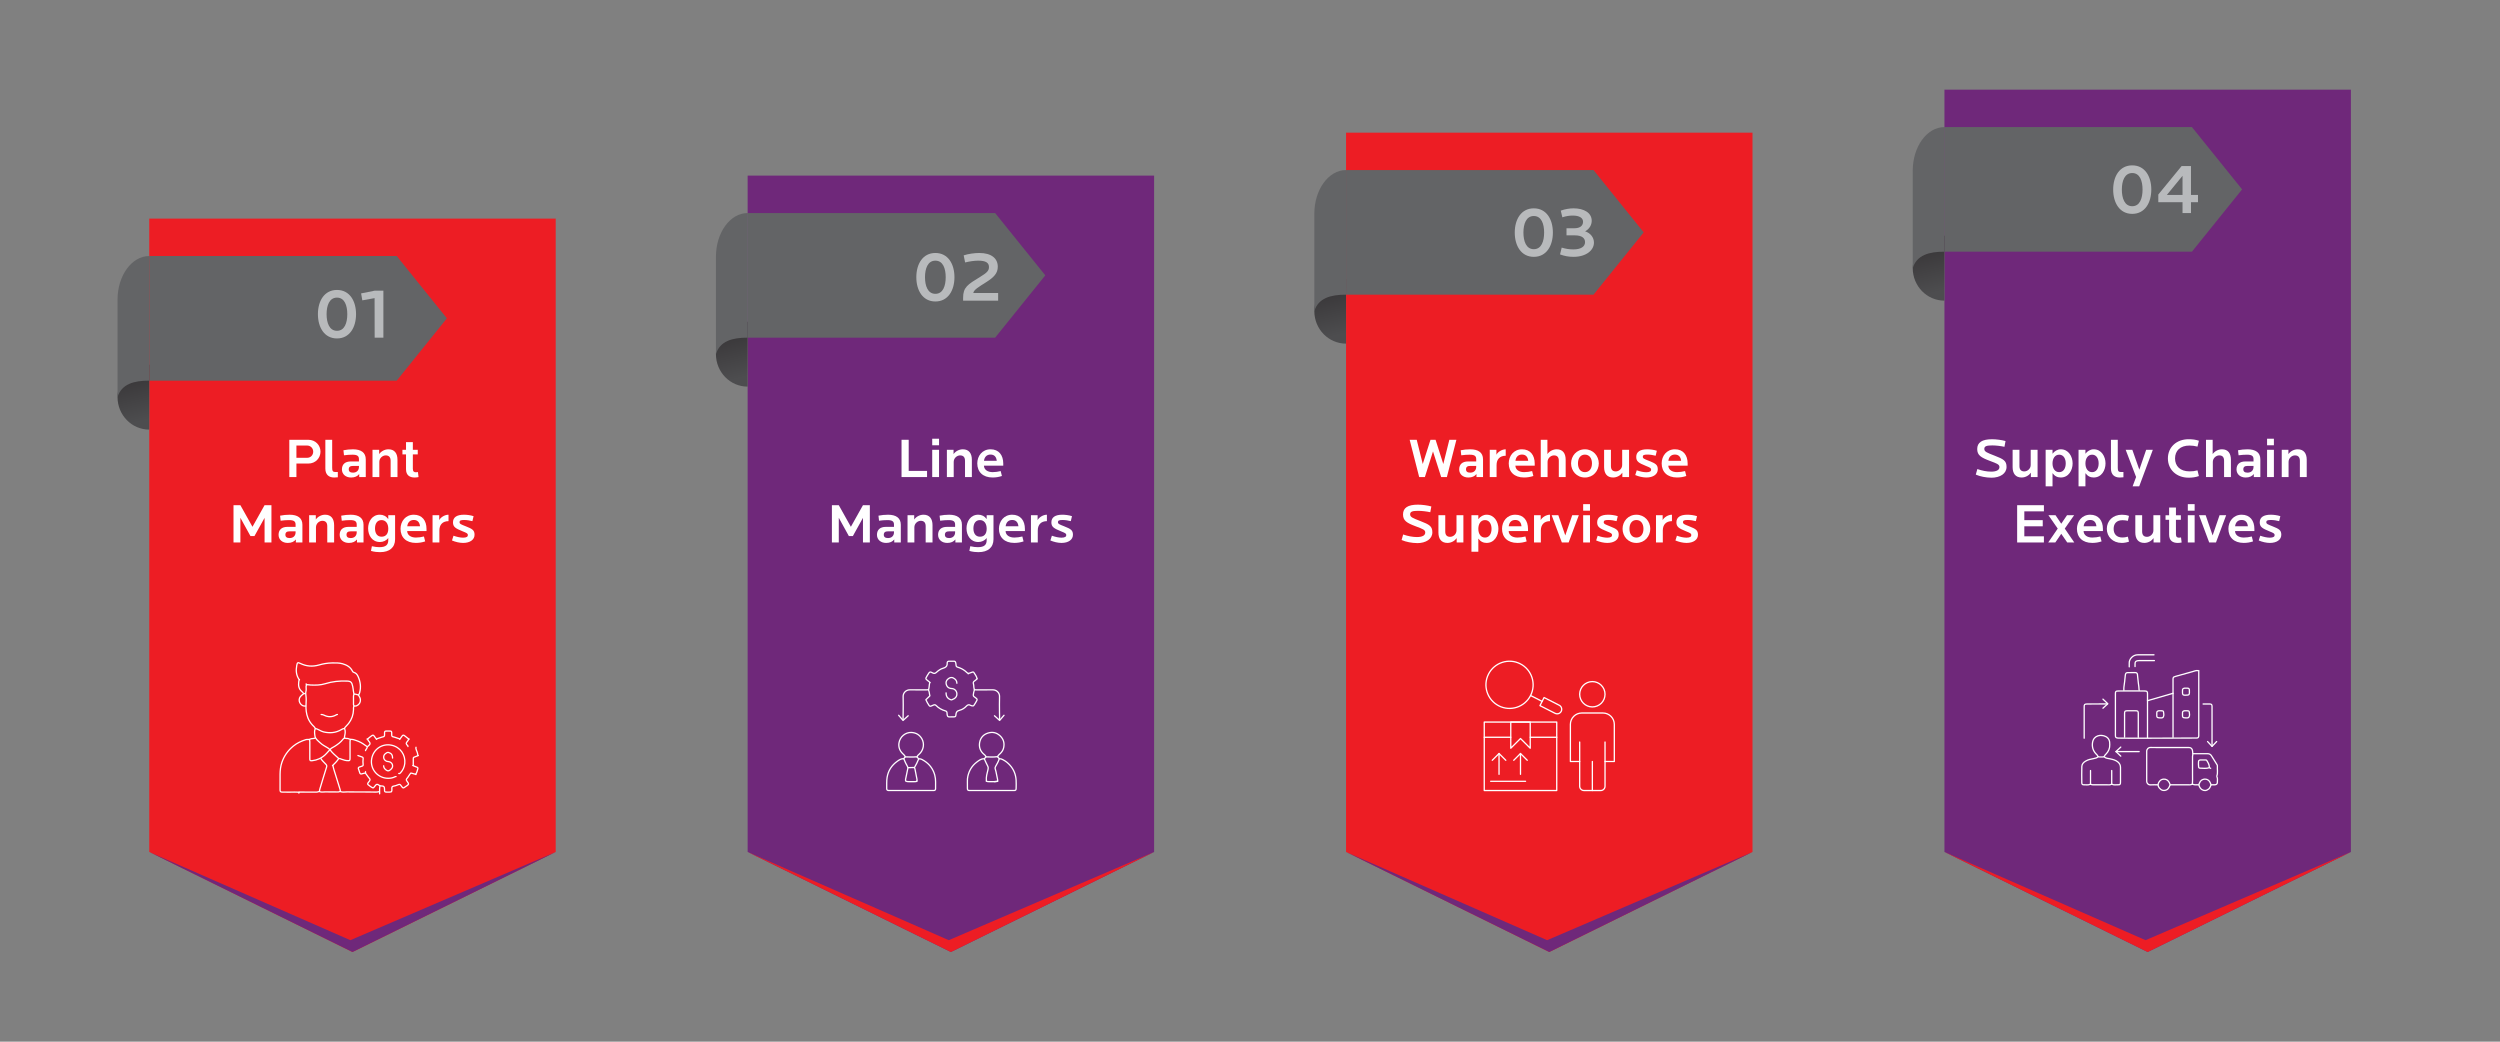 <?xml version="1.0" encoding="UTF-8"?>
<svg id="Layer_1" data-name="Layer 1" xmlns="http://www.w3.org/2000/svg" xmlns:xlink="http://www.w3.org/1999/xlink" viewBox="0 0 1920 800">
  <rect x="0" y="0" width="1920" height="800" fill="#808080" stroke="none"/>
  <defs>
    <style>
      .cls-1 {
        stroke: #fff;
        stroke-linecap: round;
        stroke-linejoin: round;
      }

      .cls-1, .cls-2 {
        fill: none;
      }

      .cls-3 {
        clip-path: url(#clippath);
      }

      .cls-2, .cls-4, .cls-5, .cls-6, .cls-7, .cls-8, .cls-9, .cls-10, .cls-11, .cls-12 {
        stroke-width: 0px;
      }

      .cls-4 {
        fill: url(#linear-gradient);
      }

      .cls-13 {
        clip-path: url(#clippath-1);
      }

      .cls-14 {
        clip-path: url(#clippath-3);
      }

      .cls-15 {
        clip-path: url(#clippath-2);
      }

      .cls-5 {
        fill: url(#linear-gradient-4);
      }

      .cls-6 {
        fill: url(#linear-gradient-2);
      }

      .cls-7 {
        fill: url(#linear-gradient-3);
      }

      .cls-8 {
        fill: #636466;
      }

      .cls-9 {
        fill: #6f287a;
      }

      .cls-10 {
        fill: #b8babc;
      }

      .cls-11 {
        fill: #fff;
      }

      .cls-12 {
        fill: #ed1d24;
      }
    </style>
    <clipPath id="clippath">
      <path class="cls-2" d="M90.27,305.02c0,13.76,10.9,24.92,24.35,24.92v-49.85c-13.45,0-24.35,11.16-24.35,24.92"/>
    </clipPath>
    <linearGradient id="linear-gradient" x1="660.76" y1="858.98" x2="663.51" y2="858.98" gradientTransform="translate(13869.96 10916.43) rotate(-90) scale(16.03 -16.03)" gradientUnits="userSpaceOnUse">
      <stop offset="0" stop-color="#4d4d4f"/>
      <stop offset=".75" stop-color="#3a383a"/>
      <stop offset="1" stop-color="#333132"/>
    </linearGradient>
    <clipPath id="clippath-1">
      <path class="cls-2" d="M1009.41,238.99c0,13.77,10.9,24.92,24.35,24.92v-49.85c-13.45,0-24.35,11.16-24.35,24.92"/>
    </clipPath>
    <linearGradient id="linear-gradient-2" x1="653.46" y1="818.11" x2="656.21" y2="818.11" gradientTransform="translate(14134.11 10733.38) rotate(-90) scale(16.03 -16.03)" xlink:href="#linear-gradient"/>
    <clipPath id="clippath-2">
      <path class="cls-2" d="M549.84,272.01c0,13.76,10.9,24.92,24.35,24.92v-49.85c-13.45,0-24.35,11.16-24.35,24.92"/>
    </clipPath>
    <linearGradient id="linear-gradient-3" x1="657.11" y1="838.55" x2="659.86" y2="838.55" gradientTransform="translate(14002.03 10824.91) rotate(-90) scale(16.03 -16.03)" xlink:href="#linear-gradient"/>
    <clipPath id="clippath-3">
      <path class="cls-2" d="M1468.99,205.98c0,13.76,10.9,24.92,24.35,24.92v-49.85c-13.45,0-24.35,11.16-24.35,24.92"/>
    </clipPath>
    <linearGradient id="linear-gradient-4" x1="649.81" y1="797.68" x2="652.56" y2="797.68" gradientTransform="translate(14266.19 10641.85) rotate(-90) scale(16.03 -16.03)" xlink:href="#linear-gradient"/>
  </defs>
  <g>
    <polygon class="cls-12" points="426.79 654.3 270.7 731.15 114.62 654.3 114.62 167.89 426.79 167.89 426.79 654.3"/>
    <polygon class="cls-8" points="304.68 292.34 114.62 292.34 114.62 196.63 304.68 196.63 343.22 244.48 304.68 292.34"/>
    <g class="cls-3">
      <rect class="cls-4" x="84.7" y="277.92" width="35.5" height="54.2" transform="translate(-69.57 33.1) rotate(-13.75)"/>
    </g>
    <path class="cls-8" d="M90.27,230.15v74.87c2.97-10.05,12.56-12.75,24.35-12.68v-95.71c-13.45,0-24.35,15.01-24.35,33.53"/>
    <g>
      <path class="cls-11" d="M236.72,356.02h-9.07v10.36h-5.46v-28.63h14.53c5.67,0,9.41,4.26,9.41,9.11s-3.74,9.16-9.41,9.16ZM235.9,342.18h-8.25v9.41h8.25c2.62,0,4.64-2.02,4.64-4.73s-2.15-4.69-4.64-4.69Z"/>
      <path class="cls-11" d="M256.62,366.73c-3.87,0-6.75-2.06-6.75-6.83v-22.14h5.24v21.58c0,2.36.56,3.18,2.45,3.18.43,0,1.5,0,1.89-.04v4.08c-.47.09-2.36.17-2.84.17Z"/>
      <path class="cls-11" d="M275.88,366.38v-2.32c-1.38,1.72-3.35,2.67-6.23,2.67-4.21,0-7.05-2.58-7.05-6.23,0-3.95,2.49-6.1,6.79-6.1h6.28v-1.76c0-2.32-1.16-3.44-5.03-3.44-2.19,0-4.17.17-6.45.47l-.43-3.87c2.24-.47,4.9-.73,7.35-.73,6.15,0,9.8,2.49,9.8,7.69v13.63h-5.03ZM275.67,357.83h-4.56c-2.11,0-3.27.73-3.27,2.62,0,1.72,1.12,2.54,3.27,2.54,2.79,0,4.56-1.76,4.56-4.38v-.77Z"/>
      <path class="cls-11" d="M300,366.38v-12.51c0-2.58-1.16-4.13-3.78-4.13-2.36,0-4.9,2.06-4.9,4.99v11.65h-5.24v-20.93h5.12v3.31c1.33-1.98,4.04-3.7,7.14-3.7,4.73,0,6.92,3.22,6.92,8.04v13.28h-5.24Z"/>
      <path class="cls-11" d="M318.44,366.73c-3.83,0-6.62-1.76-6.62-6.36v-11.39h-2.75v-3.52h2.75v-5.89h5.24v5.89h3.78v3.52h-3.78v11.05c0,2.19,1.03,2.67,2.41,2.67.34,0,1.03-.09,1.5-.17l.47,3.87c-.73.17-1.98.34-3.01.34Z"/>
    </g>
    <g>
      <path class="cls-11" d="M203.19,416.62v-18.91l-7.78,14.01h-3.05l-7.74-14.06v18.96h-5.29v-28.63h5.29l9.28,16.59,9.28-16.59h5.29v28.63h-5.29Z"/>
      <path class="cls-11" d="M227.22,416.62v-2.32c-1.38,1.72-3.35,2.67-6.23,2.67-4.21,0-7.05-2.58-7.05-6.23,0-3.96,2.49-6.1,6.79-6.1h6.28v-1.76c0-2.32-1.16-3.44-5.03-3.44-2.19,0-4.17.17-6.45.47l-.43-3.87c2.24-.47,4.9-.73,7.35-.73,6.15,0,9.8,2.49,9.8,7.69v13.63h-5.03ZM227.01,408.07h-4.56c-2.11,0-3.27.73-3.27,2.62,0,1.72,1.12,2.54,3.27,2.54,2.79,0,4.56-1.76,4.56-4.38v-.77Z"/>
      <path class="cls-11" d="M251.34,416.62v-12.51c0-2.58-1.16-4.13-3.78-4.13-2.36,0-4.9,2.06-4.9,4.99v11.65h-5.24v-20.93h5.12v3.31c1.33-1.98,4.04-3.7,7.14-3.7,4.73,0,6.92,3.22,6.92,8.04v13.28h-5.24Z"/>
      <path class="cls-11" d="M274.16,416.62v-2.32c-1.38,1.72-3.35,2.67-6.23,2.67-4.21,0-7.05-2.58-7.05-6.23,0-3.96,2.49-6.1,6.79-6.1h6.28v-1.76c0-2.32-1.16-3.44-5.03-3.44-2.19,0-4.17.17-6.45.47l-.43-3.87c2.24-.47,4.9-.73,7.35-.73,6.15,0,9.8,2.49,9.8,7.69v13.63h-5.03ZM273.95,408.07h-4.56c-2.11,0-3.27.73-3.27,2.62,0,1.72,1.12,2.54,3.27,2.54,2.79,0,4.56-1.76,4.56-4.38v-.77Z"/>
      <path class="cls-11" d="M292,424.06c-1.85,0-4.47-.17-7.09-.95l.69-3.61c2.32.52,4.08.73,5.8.73,5.07,0,6.79-1.93,6.79-5.37v-1.68c-1.5,2.02-3.87,3.09-6.45,3.09-5.93,0-9.03-5.12-9.03-10.45s3.09-10.53,9.03-10.53c2.58,0,4.81,1.07,6.45,3.35v-2.97h5.24v18.48c0,6.36-4.34,9.89-11.43,9.89ZM293.04,399.43c-3.4,0-5.03,2.75-5.03,6.4s1.63,6.36,5.03,6.36c3.14,0,5.16-2.06,5.16-6.1s-1.98-6.66-5.16-6.66Z"/>
      <path class="cls-11" d="M312.72,407.85c.09,3.14,2.84,4.99,6.71,4.99,1.98,0,4.21-.3,6.15-.82l.95,3.78c-2.36.77-4.56,1.16-7.14,1.16-7.57,0-11.78-4.38-11.78-10.83,0-5.76,3.83-10.83,10.19-10.83s9.76,4.47,9.76,10.96v1.59h-14.83ZM317.8,399.34c-2.71,0-4.64,1.63-5.03,4.81h9.8c-.3-3.01-1.85-4.81-4.77-4.81Z"/>
      <path class="cls-11" d="M337.44,407.29v9.33h-5.24v-20.93h5.12v3.78c.9-1.93,4-4.17,7.14-4.17v4.94c-4.64,0-7.01,2.88-7.01,7.05Z"/>
      <path class="cls-11" d="M355.67,416.97c-2.71,0-5.97-.77-8.55-1.89l1.16-3.65c2.54.9,5.2,1.5,7.35,1.5,2.75,0,3.7-.82,3.7-1.98,0-1.25-.82-1.59-4-2.88-5.59-2.28-7.44-3.4-7.44-6.92,0-3.91,3.01-5.85,8.47-5.85,2.02,0,5.07.34,7.35,1.12l-.9,3.83c-1.72-.47-4.3-.9-6.36-.9-2.75,0-3.52.52-3.52,1.63,0,1.38.99,1.72,4.69,3.18,5.24,2.06,6.83,3.05,6.83,6.58,0,3.74-3.48,6.23-8.77,6.23Z"/>
    </g>
    <g>
      <path class="cls-1" d="M306.25,594.04c.58.2.95-.08,1.33-.49,1.9-2.07,3.02-4.51,3.3-7.29.64-6.43-3.34-12.53-10.26-13.96-7.15-1.47-13.9,3.12-15.17,10.44-1.43,8.22,5,15.12,12.86,14.99,1.68-.03,3.33-.29,4.87-1.07.27-.14.61-.38.98-.25"/>
      <path class="cls-1" d="M229.77,521.93c-2.35-3.35-2.6-7.08-1.85-10.92.44-2.28.75-2.45,2.85-1.44,4.6,2.21,9.32,2.56,14.24,1.13,3.22-.93,6.55-1.5,9.92-1.56,2.74-.05,5.48-.13,8.17.64,3.28.95,6.07,2.5,7.62,5.74.22.47.57.77,1.19.93,1.55.42,2.46,1.68,3.09,3.06,1.8,3.97,2.35,8.08,1.24,12.36-.18.7-.45,1.32-.9,1.87"/>
      <path class="cls-1" d="M264.64,566.79c-.21-.66,0-1.31.13-1.93.38-1.71.56-3.4-.04-5.08-.27-.75.27-1.13.59-1.53.75-.93,1.68-1.69,2.42-2.66,2.39-3.14,3.65-6.66,3.75-10.6.02-.85-.13-1.71.3-2.55.24-.46-.32-.91-.31-1.42.01-2.21.01-4.42,0-6.62,0-.51.46-.91.34-1.43-.61-2.59-.55-5.31-1.52-7.85-.73-1.9-2.31-2-3.88-2.07-5.67-.24-11.22.35-16.67,2.05-3.65,1.14-7.46,1.17-11.25.99-1.03-.05-2.05-.33-3.09-.19"/>
      <path class="cls-1" d="M229.55,608.45c-2.42-.26-4.86-.05-7.28-.1-1.84-.04-3.68.02-5.52-.02-1.3-.02-1.65-.4-1.66-1.65,0-4.05-.04-8.09.01-12.14.04-3.08.38-6.1,1.4-9.06,1.72-5.02,4.66-9.12,8.74-12.46,2.88-2.36,6.17-3.9,9.71-4.98.96-.29,2.01.08,2.85-.27.92-.38,1.82-.6,2.78-.59.55,0,1.03-.24,1.54-.34"/>
      <path class="cls-1" d="M307.02,567.5c-1.79-.48-3.46-1.32-5.29-1.68-.56-.11-.91-.64-.89-1.3,0-.11,0-.22,0-.33.03-2.89.05-2.76-2.76-2.76s-2.8-.13-2.75,2.76c.01.74-.1,1.48-.89,1.63-1.84.34-3.49,1.24-5.29,1.68"/>
      <path class="cls-1" d="M269.06,568.05c-.18.61-.23,1.24-.23,1.88.01,4.12,0,8.24,0,12.36,0,.33-.02.66-.07,1-.1.74-.45.88-1.14.9-1.9.06-3.66-.48-5.41-1.13-.61-.23-1.19-.58-1.88-.56-.11,0-.25-.04-.33-.11-2.21-2.06-4.61-3.92-6.4-6.4"/>
      <path class="cls-1" d="M237.71,568.05c.18.61.23,1.24.23,1.88-.01,4.19,0,8.39,0,12.58,0,1.81.17,1.88,1.99,1.68,1.82-.21,3.52-.69,5.19-1.44,2.12-.95,4.11-2.35,5.73-4.21.75-.86,1.54-1.69,2.31-2.54"/>
      <path class="cls-1" d="M235.12,525.24c.43.71-.05,1.4-.05,2.1,0,1.18.23,2.42-.07,3.52-.34,1.25-.18,2.32-.02,3.56.29,2.17.18,4.41.06,6.61-.21,3.57.15,7.04,1.46,10.37.81,2.06,2.02,3.89,3.53,5.52.69.75,1.54,1.36,1.99,2.32.04.09.13.19.22.21,2.23.57,4.04,2.13,6.29,2.66,4.84,1.15,9.46.74,13.8-1.87.67-.4,1.39-.74,2.2-.78"/>
      <path class="cls-1" d="M246.43,582.62c1.05,1.68,2.58,2.94,3.89,4.39.59.65.76,1.25.52,2.01-1.72,5.55-3.48,11.08-5.1,16.66-.2.7-.38,1.38-.42,2.1"/>
      <path class="cls-1" d="M255.7,588.03c.42,2.42,1.33,4.71,2.01,7.06,1.1,3.81,2.33,7.59,3.52,11.37.15.46.07.92.1,1.38"/>
      <path class="cls-1" d="M301.5,582.18c0-2.36-.92-3.66-3.09-4.29-.98-.28-1.69.46-2.4.91-1.14.71-1.61,2.32-1.23,3.61.29.99,1.32,2.32,3.08,2.44,2.59.18,4.07,2.03,3.53,4.29-.29,1.22-2.19,2.87-3.31,2.87-1.14,0-3.02-1.62-3.3-2.87-.07-.32-.08-.66-.12-.99"/>
      <path class="cls-1" d="M274.91,580.25c1.07.39,2.12.81,3.2,1.14.73.23.84.7.77,1.34-.17,1.47-.18,2.94,0,4.41.08.64-.1,1.04-.77,1.23-.75.21-1.48.5-2.21.76-.57.21-.82.64-.65,1.21.33,1.11.7,2.22,1.1,3.31.24.65.64.86,1.43.71.92-.18,1.79-.64,2.75-.59"/>
      <path class="cls-1" d="M253.39,575.78c.86-1.28,2.31-1.76,3.54-2.53,2.43-1.54,4.74-3.2,6.51-5.52.55-.73,1.15-1.04,2.11-.69.64.23,1.49-.02,2.06.29,1.25.67,2.61.38,3.89.72,1.33.35,2.59.84,3.86,1.34,2.35.93,4.35,2.43,6.4,3.87.42.3.23.73.11,1.1-.25.77-1,1.27-1.15,2.1"/>
      <path class="cls-1" d="M259.12,548.74c-.39-.08-.69.17-.99.34-3.05,1.74-6.16,1.76-9.26.19-.74-.37-1.43-.58-2.22-.52"/>
      <path class="cls-1" d="M234.29,532.63c-.69-.06-1.24.11-1.79.64-.88.87-1.92,1.55-2.42,2.78-1.3,3.25,1.72,6.74,4.59,6.18"/>
      <path class="cls-1" d="M242.13,559.56c-.81,1.8-.53,3.69-.29,5.51.32,2.42,2.31,3.77,3.94,5.3,1.7,1.59,3.68,2.78,5.73,3.88.62.34,1.19.77,1.66,1.32"/>
      <path class="cls-1" d="M229.99,521.98c-.48.52-.48,1.17-.57,1.82-.41,2.97.17,5.57,2.65,7.52.44.35.75.87,1.11,1.31"/>
      <path class="cls-1" d="M272.04,533.07c.59.07,1.27-.01,1.74.26.54.32,1.31.08,1.68.73.63,1.11,1.35,2.15,1.34,3.53,0,1.94-.86,3.53-3.01,4.5-.54.24-1.24.1-1.86.14"/>
      <path class="cls-1" d="M319.44,594.87c-.53-.57-1.33-.33-1.93-.67-.59-.33-1.27-.22-1.92-.5-1.04.92-1.51,2.24-2.37,3.28-1.53,1.83-1.48,1.87-.13,3.74.94,1.3.93,1.55-.34,2.53-.77.6-1.61,1.12-2.42,1.66-.5.33-.95.21-1.32-.22-.42-.5-.86-1-1.2-1.55-.46-.72-.96-.91-1.79-.56-1.27.54-2.58,1.02-3.96,1.24-.82.13-1.14.69-1.12,1.53.03.93.16,1.88-.32,2.72-1.34.45-2.72.22-4.08.24-.82.01-1.28-.43-1.22-1.31.02-.29,0-.59,0-.88,0-1.93-.56-2.53-2.54-2.52-.65,0-1.14-.15-1.67-.54-1.44-1.06-1.98-.93-3.07.53-.42.56-.8,1.18-1.51,1.55-1.44-.44-2.52-1.59-3.77-2.45-.51-.36-.43-.94-.11-1.42.34-.5.73-.96,1.09-1.44.5-.66.67-1.31,0-1.99-1.13-1.16-1.83-2.64-2.89-3.85-.4-.46.13-.92-.15-1.34"/>
      <path class="cls-1" d="M321.26,580.25c-1.07.42-2.12.88-3.2,1.26-.65.23-.67.67-.67,1.23.02,1.73,0,3.46,0,5.19"/>
      <path class="cls-1" d="M260.12,582.62c-1.32,2.02-3,3.72-4.75,5.35"/>
      <path class="cls-1" d="M317.06,587.92c1.07.44,2.12.91,3.2,1.31.57.21.81.61.64,1.11-.48,1.42-.64,2.98-1.64,4.2"/>
      <path class="cls-1" d="M319.49,573.9c-.35,1.72.87,3.05,1.15,4.63.1.55.27,1.09.28,1.66"/>
      <path class="cls-1" d="M289.2,567.83c-.64-.88-1.29-1.76-1.93-2.65-.48-.67-1.02-.71-1.66-.22-1,.77-2.08,1.43-2.97,2.32-.23.23-.44.4-.78.33"/>
      <path class="cls-1" d="M291.79,603.81c-.4,1.94-.21,3.9-.22,5.85"/>
      <path class="cls-1" d="M306.96,567.83c.64-.88,1.31-1.75,1.92-2.65.53-.79,1.17-.64,1.77-.2.99.73,1.93,1.52,2.87,2.31.24.2.44.4.78.32"/>
      <path class="cls-1" d="M291.13,608c-1.67.45-3.4.32-5.08.28-2.8-.06-5.59-.03-8.39-.06-3.68-.04-7.36.06-11.03-.04-1.73-.05-3.48.48-5.2-.26-.45-.2-1.03.32-1.64.31-3.35-.04-6.7.04-10.04-.05-1.43-.04-2.87.41-4.34-.22-.48-.21-1.39.37-2.17.37-4.53-.02-9.05-.01-13.58-.01-.19.24-.08.51-.11.77"/>
      <path class="cls-1" d="M313.75,567.72c-.05.9-.78,1.42-1.22,2.09-.75,1.13-.73,1.21.1,2.34.26.36.84.59.68,1.2"/>
      <path class="cls-1" d="M282.41,567.72c.1.94.86,1.49,1.34,2.2.56.81.61,1.52-.12,2.21-.49.47-.89,1.05-1.54,1.33"/>
    </g>
    <g>
      <path class="cls-10" d="M258.8,259.93c-9.68,0-14.64-8.47-14.64-18.65s4.95-18.6,14.64-18.6,14.64,8.42,14.64,18.6-4.95,18.65-14.64,18.65ZM258.8,228.57c-5.89,0-7.98,6.11-7.98,12.71s2.09,12.77,7.98,12.77,7.92-6.16,7.92-12.77-2.04-12.71-7.92-12.71Z"/>
      <path class="cls-10" d="M287.74,259.33l-.06-30.37-9.41,1.71-.94-5.34,10.4-2.09h6.71v36.1h-6.71Z"/>
    </g>
    <polygon class="cls-9" points="114.62 654.3 270.71 731.15 426.79 654.3 269.06 722.06 114.62 654.3"/>
  </g>
  <g>
    <polygon class="cls-12" points="1345.93 654.3 1189.84 731.15 1033.76 654.3 1033.76 101.87 1345.93 101.87 1345.93 654.3"/>
    <polygon class="cls-8" points="1223.82 226.31 1033.76 226.31 1033.76 130.6 1223.82 130.6 1262.36 178.46 1223.82 226.31"/>
    <g class="cls-13">
      <rect class="cls-6" x="1003.84" y="211.89" width="35.5" height="54.2" transform="translate(-27.53 249.71) rotate(-13.75)"/>
    </g>
    <path class="cls-8" d="M1009.41,164.13v74.87c2.97-10.05,12.56-12.75,24.35-12.68v-95.71c-13.45,0-24.35,15.01-24.35,33.53"/>
    <g>
      <path class="cls-11" d="M1111.2,366.38h-4.38l-6.28-19.69-6.23,19.69h-4.38l-7.31-28.63h5.42l4.64,18.61,5.93-18.61h3.91l5.93,18.61,4.64-18.61h5.42l-7.31,28.63Z"/>
      <path class="cls-11" d="M1133.94,366.38v-2.32c-1.38,1.72-3.35,2.67-6.23,2.67-4.21,0-7.05-2.58-7.05-6.23,0-3.95,2.49-6.1,6.79-6.1h6.28v-1.76c0-2.32-1.16-3.44-5.03-3.44-2.19,0-4.17.17-6.45.47l-.43-3.87c2.24-.47,4.9-.73,7.35-.73,6.15,0,9.8,2.49,9.8,7.69v13.63h-5.03ZM1133.72,357.83h-4.56c-2.11,0-3.27.73-3.27,2.62,0,1.72,1.12,2.54,3.27,2.54,2.79,0,4.56-1.76,4.56-4.38v-.77Z"/>
      <path class="cls-11" d="M1149.37,357.06v9.33h-5.24v-20.93h5.12v3.78c.9-1.93,4-4.17,7.14-4.17v4.94c-4.64,0-7.01,2.88-7.01,7.05Z"/>
      <path class="cls-11" d="M1163.81,357.61c.09,3.14,2.84,4.99,6.71,4.99,1.98,0,4.21-.3,6.15-.82l.95,3.78c-2.36.77-4.56,1.16-7.13,1.16-7.57,0-11.78-4.38-11.78-10.83,0-5.76,3.83-10.83,10.19-10.83s9.76,4.47,9.76,10.96v1.59h-14.83ZM1168.89,349.1c-2.71,0-4.64,1.63-5.03,4.81h9.8c-.3-3.01-1.85-4.81-4.77-4.81Z"/>
      <path class="cls-11" d="M1197.17,366.38v-12.51c0-2.58-1.07-4.13-3.7-4.13-2.36,0-4.94,2.06-4.94,4.99v11.65h-5.24v-28.63h5.12v11c1.33-1.98,4.04-3.7,7.14-3.7,4.73,0,6.88,3.22,6.88,8.04v13.28h-5.24Z"/>
      <path class="cls-11" d="M1217.21,366.73c-6.36,0-10.62-5.07-10.62-10.83s4.26-10.83,10.62-10.83,10.66,5.07,10.66,10.83-4.3,10.83-10.66,10.83ZM1217.21,349.15c-3.35,0-5.33,2.71-5.33,6.75s1.98,6.71,5.33,6.71,5.42-2.67,5.42-6.71-2.06-6.75-5.42-6.75Z"/>
      <path class="cls-11" d="M1245.96,366.38v-3.35c-1.33,1.98-4,3.7-7.09,3.7-4.73,0-6.92-3.18-6.92-8v-13.28h5.24v12.47c0,2.58,1.12,4.13,3.74,4.13,2.36,0,4.9-2.02,4.9-4.94v-11.65h5.29v20.93h-5.16Z"/>
      <path class="cls-11" d="M1264.41,366.73c-2.71,0-5.97-.77-8.55-1.89l1.16-3.65c2.54.9,5.2,1.5,7.35,1.5,2.75,0,3.7-.82,3.7-1.98,0-1.25-.82-1.59-4-2.88-5.59-2.28-7.44-3.4-7.44-6.92,0-3.91,3.01-5.85,8.47-5.85,2.02,0,5.07.34,7.35,1.12l-.9,3.83c-1.72-.47-4.3-.9-6.36-.9-2.75,0-3.52.52-3.52,1.63,0,1.38.99,1.72,4.68,3.18,5.24,2.06,6.83,3.05,6.83,6.58,0,3.74-3.48,6.23-8.77,6.23Z"/>
      <path class="cls-11" d="M1281.26,357.61c.09,3.14,2.84,4.99,6.71,4.99,1.98,0,4.21-.3,6.15-.82l.95,3.78c-2.36.77-4.56,1.16-7.13,1.16-7.57,0-11.78-4.38-11.78-10.83,0-5.76,3.83-10.83,10.19-10.83s9.76,4.47,9.76,10.96v1.59h-14.83ZM1286.33,349.1c-2.71,0-4.64,1.63-5.03,4.81h9.8c-.3-3.01-1.85-4.81-4.77-4.81Z"/>
    </g>
    <g>
      <path class="cls-11" d="M1088.28,417.09c-3.78,0-8.6-.9-11.86-2.36l1.2-4.25c3.61,1.25,7.26,1.98,10.57,1.98,4.04,0,6.4-1.2,6.4-3.48,0-1.98-1.55-2.62-7.31-4.77-6.88-2.58-9.76-4.34-9.76-9.11,0-5.07,3.7-7.52,11.43-7.52,3.14,0,7.48.56,10.32,1.38l-.82,4.43c-2.71-.6-6.45-1.07-9.41-1.07-4.43,0-6.06.65-6.06,2.67,0,2.15,1.81,2.84,8,5.24,6.58,2.58,9.07,3.78,9.07,8.6,0,5.07-4.81,8.3-11.78,8.3Z"/>
      <path class="cls-11" d="M1118.72,416.62v-3.35c-1.33,1.98-4,3.7-7.09,3.7-4.73,0-6.92-3.18-6.92-8v-13.28h5.24v12.47c0,2.58,1.12,4.13,3.74,4.13,2.36,0,4.9-2.02,4.9-4.94v-11.65h5.29v20.93h-5.16Z"/>
      <path class="cls-11" d="M1141.72,416.97c-2.58,0-4.73-1.07-6.36-3.35v10.1h-5.29v-28.03h5.29v3.01c1.5-2.02,3.78-3.4,6.36-3.4,5.98,0,9.07,5.59,9.07,10.83s-3.05,10.83-9.07,10.83ZM1140.47,399.43c-3.14,0-5.12,2.79-5.12,6.71s1.93,6.71,5.12,6.71c3.35,0,5.03-3.05,5.03-6.71s-1.68-6.71-5.03-6.71Z"/>
      <path class="cls-11" d="M1158.66,407.85c.09,3.14,2.84,4.99,6.71,4.99,1.98,0,4.21-.3,6.15-.82l.95,3.78c-2.36.77-4.56,1.16-7.13,1.16-7.57,0-11.78-4.38-11.78-10.83,0-5.76,3.83-10.83,10.19-10.83s9.76,4.47,9.76,10.96v1.59h-14.83ZM1163.73,399.34c-2.71,0-4.64,1.63-5.03,4.81h9.8c-.3-3.01-1.85-4.81-4.77-4.81Z"/>
      <path class="cls-11" d="M1183.37,407.29v9.33h-5.24v-20.93h5.12v3.78c.9-1.93,4-4.17,7.14-4.17v4.94c-4.64,0-7.01,2.88-7.01,7.05Z"/>
      <path class="cls-11" d="M1204.7,416.62h-5.2l-7.82-20.93h5.12l5.33,15.52,5.33-15.52h5.07l-7.82,20.93Z"/>
      <path class="cls-11" d="M1215.87,392.21v-5.03h5.24v5.03h-5.24ZM1215.87,416.62v-20.93h5.24v20.93h-5.24Z"/>
      <path class="cls-11" d="M1234.4,416.97c-2.71,0-5.97-.77-8.55-1.89l1.16-3.65c2.54.9,5.2,1.5,7.35,1.5,2.75,0,3.7-.82,3.7-1.98,0-1.25-.82-1.59-4-2.88-5.59-2.28-7.44-3.4-7.44-6.92,0-3.91,3.01-5.85,8.47-5.85,2.02,0,5.07.34,7.35,1.12l-.9,3.83c-1.72-.47-4.3-.9-6.36-.9-2.75,0-3.52.52-3.52,1.63,0,1.38.99,1.72,4.68,3.18,5.24,2.06,6.83,3.05,6.83,6.58,0,3.74-3.48,6.23-8.77,6.23Z"/>
      <path class="cls-11" d="M1256.75,416.97c-6.36,0-10.62-5.07-10.62-10.83s4.26-10.83,10.62-10.83,10.66,5.07,10.66,10.83-4.3,10.83-10.66,10.83ZM1256.75,399.38c-3.35,0-5.33,2.71-5.33,6.75s1.98,6.71,5.33,6.71,5.42-2.67,5.42-6.71-2.06-6.75-5.42-6.75Z"/>
      <path class="cls-11" d="M1277.04,407.29v9.33h-5.24v-20.93h5.12v3.78c.9-1.93,4-4.17,7.14-4.17v4.94c-4.64,0-7.01,2.88-7.01,7.05Z"/>
      <path class="cls-11" d="M1295.27,416.97c-2.71,0-5.97-.77-8.55-1.89l1.16-3.65c2.54.9,5.2,1.5,7.35,1.5,2.75,0,3.7-.82,3.7-1.98,0-1.25-.82-1.59-4-2.88-5.59-2.28-7.44-3.4-7.44-6.92,0-3.91,3.01-5.85,8.47-5.85,2.02,0,5.07.34,7.35,1.12l-.9,3.83c-1.72-.47-4.3-.9-6.36-.9-2.75,0-3.52.52-3.52,1.63,0,1.38.99,1.72,4.68,3.18,5.24,2.06,6.83,3.05,6.83,6.58,0,3.74-3.48,6.23-8.77,6.23Z"/>
    </g>
    <g>
      <circle class="cls-1" cx="1222.93" cy="533.19" r="9.73"/>
      <path class="cls-1" d="M1213.19,584.83h-7.13v-28.49c0-4.83,3.91-8.75,8.75-8.75h16.23c4.83,0,8.75,3.92,8.75,8.75v28.49h-7.13"/>
      <path class="cls-1" d="M1232.66,569.89v33.93c0,1.83-1.48,3.31-3.3,3.31h-12.86c-1.82,0-3.3-1.48-3.3-3.31v-33.93"/>
      <line class="cls-1" x1="1222.93" y1="584.83" x2="1222.93" y2="607.12"/>
      <rect class="cls-1" x="1139.9" y="554.54" width="55.68" height="52.58"/>
      <path class="cls-1" d="M1167.54,509.79c8.92,4.54,12.48,15.45,7.94,24.37-4.54,8.92-15.45,12.48-24.37,7.94-8.92-4.54-12.48-15.45-7.94-24.37,4.54-8.92,15.45-12.48,24.37-7.94Z"/>
      <line class="cls-1" x1="1175.48" y1="534.16" x2="1184.24" y2="538.61"/>
      <path class="cls-1" d="M1199.01,546.31h0c-.87,1.72-2.97,2.4-4.68,1.53l-11.64-5.92,3.16-6.21,11.64,5.92c1.72.87,2.4,2.97,1.53,4.68Z"/>
      <polygon class="cls-1" points="1175.21 574.64 1167.74 567.18 1160.27 574.64 1160.27 554.54 1175.21 554.54 1175.21 574.64"/>
      <line class="cls-1" x1="1139.9" y1="566.21" x2="1160.27" y2="566.21"/>
      <line class="cls-1" x1="1175.21" y1="566.21" x2="1195.58" y2="566.21"/>
      <polyline class="cls-1" points="1146.06 583.89 1151.26 578.7 1156.45 583.89"/>
      <line class="cls-1" x1="1151.26" y1="578.7" x2="1151.26" y2="594.67"/>
      <polyline class="cls-1" points="1162.55 583.89 1167.74 578.7 1172.93 583.89"/>
      <line class="cls-1" x1="1167.74" y1="578.7" x2="1167.74" y2="594.67"/>
      <line class="cls-1" x1="1144.84" y1="600.03" x2="1171.62" y2="600.03"/>
    </g>
    <g>
      <path class="cls-10" d="M1177.97,197.26c-9.68,0-14.64-8.47-14.64-18.65s4.95-18.6,14.64-18.6,14.64,8.42,14.64,18.6-4.95,18.65-14.64,18.65ZM1177.97,165.9c-5.89,0-7.98,6.11-7.98,12.71s2.09,12.77,7.98,12.77,7.92-6.16,7.92-12.77-2.04-12.71-7.92-12.71Z"/>
      <path class="cls-10" d="M1208.45,197.26c-3.69,0-6.99-.61-10.34-1.87l1.27-5.23c3.19.94,5.61,1.38,9.08,1.38,5.56,0,8.86-2.09,8.86-5.56,0-2.97-2.2-5.23-7.92-5.23h-6.33v-5.45h6.05c4.4,0,6.66-1.98,6.66-5.01s-2.97-4.73-7.87-4.73c-2.7,0-5.01.38-8.03,1.32l-1.21-5.12c3.19-1.16,6.82-1.76,9.79-1.76,8.03,0,13.98,3.41,13.98,9.57,0,2.97-1.6,6.22-5.06,8.09,4.24,1.38,6.77,4.84,6.77,8.64,0,5.94-6,10.95-15.68,10.95Z"/>
    </g>
    <polygon class="cls-9" points="1033.76 654.3 1189.85 731.15 1345.93 654.3 1188.2 722.06 1033.76 654.3"/>
  </g>
  <g>
    <polygon class="cls-9" points="886.36 654.3 730.27 731.15 574.19 654.3 574.19 134.88 886.36 134.88 886.36 654.3"/>
    <polygon class="cls-8" points="764.25 259.33 574.19 259.33 574.19 163.61 764.25 163.61 802.79 211.47 764.25 259.33"/>
    <g class="cls-15">
      <rect class="cls-7" x="544.27" y="244.91" width="35.5" height="54.21" transform="translate(-48.55 141.4) rotate(-13.75)"/>
    </g>
    <path class="cls-8" d="M549.84,197.14v74.87c2.97-10.05,12.56-12.75,24.35-12.68v-95.71c-13.45,0-24.35,15.01-24.35,33.53"/>
    <g>
      <path class="cls-11" d="M692.38,366.38v-28.63h5.5v23.9h14.1v4.73h-19.6Z"/>
      <path class="cls-11" d="M715.94,341.97v-5.03h5.24v5.03h-5.24ZM715.94,366.38v-20.93h5.24v20.93h-5.24Z"/>
      <path class="cls-11" d="M741.13,366.38v-12.51c0-2.58-1.16-4.13-3.78-4.13-2.36,0-4.9,2.06-4.9,4.99v11.65h-5.24v-20.93h5.12v3.31c1.33-1.98,4.04-3.7,7.14-3.7,4.73,0,6.92,3.22,6.92,8.04v13.28h-5.24Z"/>
      <path class="cls-11" d="M755.66,357.61c.09,3.14,2.84,4.99,6.71,4.99,1.98,0,4.21-.3,6.15-.82l.95,3.78c-2.36.77-4.56,1.16-7.14,1.16-7.57,0-11.78-4.38-11.78-10.83,0-5.76,3.83-10.83,10.19-10.83s9.76,4.47,9.76,10.96v1.59h-14.83ZM760.73,349.1c-2.71,0-4.64,1.63-5.03,4.81h9.8c-.3-3.01-1.85-4.81-4.77-4.81Z"/>
    </g>
    <g>
      <path class="cls-11" d="M662.76,416.62v-18.91l-7.78,14.01h-3.05l-7.74-14.06v18.96h-5.29v-28.63h5.29l9.28,16.59,9.28-16.59h5.29v28.63h-5.29Z"/>
      <path class="cls-11" d="M686.79,416.62v-2.32c-1.38,1.72-3.35,2.67-6.23,2.67-4.21,0-7.05-2.58-7.05-6.23,0-3.96,2.49-6.1,6.79-6.1h6.28v-1.76c0-2.32-1.16-3.44-5.03-3.44-2.19,0-4.17.17-6.45.47l-.43-3.87c2.24-.47,4.9-.73,7.35-.73,6.15,0,9.8,2.49,9.8,7.69v13.63h-5.03ZM686.58,408.07h-4.56c-2.11,0-3.27.73-3.27,2.62,0,1.72,1.12,2.54,3.27,2.54,2.79,0,4.56-1.76,4.56-4.38v-.77Z"/>
      <path class="cls-11" d="M710.91,416.62v-12.51c0-2.58-1.16-4.13-3.78-4.13-2.36,0-4.9,2.06-4.9,4.99v11.65h-5.24v-20.93h5.12v3.31c1.33-1.98,4.04-3.7,7.14-3.7,4.73,0,6.92,3.22,6.92,8.04v13.28h-5.24Z"/>
      <path class="cls-11" d="M733.73,416.62v-2.32c-1.38,1.72-3.35,2.67-6.23,2.67-4.21,0-7.05-2.58-7.05-6.23,0-3.96,2.49-6.1,6.79-6.1h6.28v-1.76c0-2.32-1.16-3.44-5.03-3.44-2.19,0-4.17.17-6.45.47l-.43-3.87c2.24-.47,4.9-.73,7.35-.73,6.15,0,9.8,2.49,9.8,7.69v13.63h-5.03ZM733.52,408.07h-4.56c-2.11,0-3.27.73-3.27,2.62,0,1.72,1.12,2.54,3.27,2.54,2.79,0,4.56-1.76,4.56-4.38v-.77Z"/>
      <path class="cls-11" d="M751.57,424.06c-1.85,0-4.47-.17-7.09-.95l.69-3.61c2.32.52,4.08.73,5.8.73,5.07,0,6.79-1.93,6.79-5.37v-1.68c-1.5,2.02-3.87,3.09-6.45,3.09-5.93,0-9.03-5.12-9.03-10.45s3.09-10.53,9.03-10.53c2.58,0,4.81,1.07,6.45,3.35v-2.97h5.24v18.48c0,6.36-4.34,9.89-11.43,9.89ZM752.61,399.43c-3.4,0-5.03,2.75-5.03,6.4s1.63,6.36,5.03,6.36c3.14,0,5.16-2.06,5.16-6.1s-1.98-6.66-5.16-6.66Z"/>
      <path class="cls-11" d="M772.29,407.85c.09,3.14,2.84,4.99,6.71,4.99,1.98,0,4.21-.3,6.15-.82l.95,3.78c-2.36.77-4.56,1.16-7.14,1.16-7.57,0-11.78-4.38-11.78-10.83,0-5.76,3.83-10.83,10.19-10.83s9.76,4.47,9.76,10.96v1.59h-14.83ZM777.37,399.34c-2.71,0-4.64,1.63-5.03,4.81h9.8c-.3-3.01-1.85-4.81-4.77-4.81Z"/>
      <path class="cls-11" d="M797.01,407.29v9.33h-5.24v-20.93h5.12v3.78c.9-1.93,4-4.17,7.14-4.17v4.94c-4.64,0-7.01,2.88-7.01,7.05Z"/>
      <path class="cls-11" d="M815.24,416.97c-2.71,0-5.97-.77-8.55-1.89l1.16-3.65c2.54.9,5.2,1.5,7.35,1.5,2.75,0,3.7-.82,3.7-1.98,0-1.25-.82-1.59-4-2.88-5.59-2.28-7.44-3.4-7.44-6.92,0-3.91,3.01-5.85,8.47-5.85,2.02,0,5.07.34,7.35,1.12l-.9,3.83c-1.72-.47-4.3-.9-6.36-.9-2.75,0-3.52.52-3.52,1.63,0,1.38.99,1.72,4.69,3.18,5.24,2.06,6.83,3.05,6.83,6.58,0,3.74-3.48,6.23-8.77,6.23Z"/>
    </g>
    <g>
      <path class="cls-1" d="M693.96,582.66c-1.88-.06-3.37.96-4.76,1.94-4.3,3.04-7.02,7.13-7.9,12.4-.48,2.9-.22,5.81-.31,8.72-.03.87.48,1.27,1.28,1.38.31.04.64,0,.95,0h33.17c.28,0,.57.01.85,0,.8-.04,1.28-.47,1.27-1.27-.07-3.55.34-7.13-.63-10.63-1.28-4.63-3.93-8.24-7.97-10.84-1.27-.82-2.52-1.67-4.15-1.61-.58.02-.74-.62-1.03-.97-.38-.46-.73-.57-1.3-.52-2.73.24-5.46.08-8.18.02"/>
      <path class="cls-1" d="M757.54,599.88c-.28-3.61.47-5.47,1.25-8.91.24-1.08.2-1.78-.27-2.69-.86-1.63-1.6-3.31-2.35-4.99-.23-.51-.47-.64-1.08-.56-2,.26-3.48,1.47-4.98,2.6-3.62,2.74-5.8,6.43-6.81,10.83-.31,1.32-.37,2.68-.34,4.04.04,1.74,0,3.47.01,5.21.01,1.37.33,1.7,1.7,1.7,11.34,0,22.68,0,34.02,0,1.37,0,1.69-.33,1.7-1.7.02-2.12.12-4.26-.02-6.37-.29-4.25-1.79-8.06-4.65-11.28-1.55-1.75-3.32-3.19-5.41-4.27-.73-.37-1.41-.74-2.24-.73-.75.01-1.05-.65-1.47-1.08-.32-.33-.59-.59-1.08-.52-2.72.39-5.46.17-8.18.11"/>
      <path class="cls-1" d="M704.28,581.28c.26-.89.92-1.44,1.59-2.03,3.43-2.99,4.38-8.13,2.04-12.01-1.85-3.06-4.5-4.56-8.09-4.7-4.2-.16-8.65,3.03-9.41,8.11-.44,2.95.45,5.66,2.61,7.87.81.83,1.77,1.53,2.24,2.69-.37.44-.76.91-1.18,1.41.82,2.14,1.83,4.26,2.99,6.3.25.44.25.78.13,1.29-.64,2.75-1.18,5.52-1.72,8.29-.09.45-.06.93.13,1.38.63.34,1.34.44,2.09.43,1.6-.02,3.19-.01,4.78,0,.89,0,1.24,0,1.7-.43"/>
      <path class="cls-1" d="M766.15,581.17c.44-1.21,1.52-1.88,2.35-2.76,1.14-1.19,1.97-2.57,2.31-4.16.75-3.52-.06-6.62-2.74-9.14-2.71-2.54-5.87-3.19-9.35-2.1-3.49,1.09-5.67,3.61-6.33,7.11-.67,3.6.42,6.81,3.35,9.24.25.21.53.4.74.64.29.35.54.75.78,1.1-.29.72-.95,1.07-1.3,1.66"/>
      <path class="cls-1" d="M693.54,552.57c.04-1.84.09-3.69.1-5.53.02-4.04.1-8.08-.03-12.12-.09-2.78,2.24-5.16,5.14-5.12,4.29.06,8.57.02,12.86.01.46,0,.92-.07,1.38-.1"/>
      <path class="cls-1" d="M743.61,517.17c-.95-.38-1.55-1.21-2.33-1.82-1.73-1.36-3.66-2.34-5.76-2.94-.97-.28-1.28-.84-1.27-1.72,0-.48-.07-.92-.2-1.39-.37-1.37-.45-1.47-1.82-1.48-1.1,0-2.2,0-3.3,0-.87,0-1.43.34-1.49,1.28,0,.14,0,.28,0,.43.05,2.12-1.12,3.12-3.07,3.65-2.06.56-3.77,1.83-5.31,3.27-.92.86-1.84.89-2.88.31-.28-.15-.56-.3-.85-.42-.97-.42-1.36-.29-2.02.64-.77,1.08-1.37,2.25-2.03,3.4-.38.66-.18,1.16.33,1.59.87.74,1.77,1.46,2.65,2.18"/>
      <path class="cls-1" d="M734.89,524.72c-.03-1.89-.96-3.09-2.64-3.97-1.73-.91-3.02-.24-4.26.79-1.25,1.04-1.68,2.45-1.27,4.02.43,1.63,1.41,2.72,3.17,3.12.92.21,1.89.07,2.78.58,1.4.8,2.13,1.95,2.22,3.53.09,1.71-.69,2.96-2.13,3.82-.5.3-1.06.5-1.59.75-.21.1-.33.22-.65.13-2.66-.81-3.93-2.5-3.93-5.34"/>
      <path class="cls-1" d="M697.47,589.57c1.24-.04,2.48-.02,3.72-.12.81-.07,1.32.28,1.47.98.57,2.72,1.09,5.45,1.6,8.18.07.4-.06.85-.09,1.27"/>
      <path class="cls-1" d="M767.42,582.77c-.64,2.09-1.74,3.95-2.8,5.83-.38.67-.51,1.25-.28,1.93.87,2.63,1.11,5.41,1.8,8.08,0,.03-.01.07,0,.1.19.45.1,1.38.1,1.38,0,0-2.97.13-2.44.22"/>
      <path class="cls-1" d="M705.55,582.87c-.92,2.32-2.04,4.54-3.3,6.7"/>
      <path class="cls-1" d="M714.06,524.19c-.5,1.77-.37,3.65-.9,5.44-.17.59.45,1.34.5,2.11.06.89.32,1.77.5,2.66l-3.08,2.98c.61,1.57,1.53,2.96,2.42,4.37.45.72.99.72,1.61.51.66-.23,1.27-.58,1.92-.83.64-.24,1.28-.22,1.8.31,2.05,2.09,4.5,3.5,7.33,4.26.86.23,1.19.95,1.17,1.8-.02.55.09,1.06.21,1.6.19.9.73,1.21,1.6,1.18,1.1-.04,2.2.01,3.3-.02,1.28-.03,1.62-.23,1.68-1.48.09-1.96.74-3.08,2.87-3.59,1.97-.47,3.78-1.66,5.23-3.21.93-1,1.95-1.34,3.2-.54.3.19.7.23,1.05.33.58.17,1.04.22,1.52-.4.86-1.14,1.47-2.42,2.19-3.64.38-.64.26-1.24-.41-1.7-.52-.36-.96-.84-1.5-1.15-.88-.49-.85-1.3-.7-2.03.21-1.03.27-2.11.71-3.09.06-.13.15-.32.1-.42-.73-1.45-.32-3.09-.8-4.59-.22-.67-.12-1.43.69-1.93.74-.46,1.39-1.08,2.02-1.69"/>
      <path class="cls-1" d="M743.61,517.49c0-.07-.02-.2,0-.2,1.13-.4,2.26-.8,3.4-1.17.3-.1.69-.01.83.22.97,1.57,2.18,3.01,2.57,4.88"/>
      <path class="cls-1" d="M757.54,599.88c.54.39,1.16.44,1.81.43,1.49-.02,2.98-.02,4.46,0,.75.01,1.48-.04,2.18-.32"/>
      <polyline class="cls-1" points="690.17 549.34 693.54 553.3 697.47 549.72"/>
      <path class="cls-1" d="M767.71,552.57c-.04-1.84-.09-3.69-.1-5.53-.02-4.04-.1-8.08.03-12.12.09-2.78-2.24-5.16-5.14-5.12-4.29.06-8.57.02-12.86.01-.46,0-.92-.07-1.38-.1"/>
      <polyline class="cls-1" points="771.07 549.34 767.71 553.3 763.77 549.72"/>
    </g>
    <g>
      <path class="cls-10" d="M718.38,231.54c-9.68,0-14.64-8.47-14.64-18.65s4.95-18.6,14.64-18.6,14.64,8.42,14.64,18.6-4.95,18.65-14.64,18.65ZM718.38,200.18c-5.89,0-7.98,6.11-7.98,12.71s2.09,12.77,7.98,12.77,7.92-6.16,7.92-12.77-2.04-12.71-7.92-12.71Z"/>
      <path class="cls-10" d="M739.67,230.93v-2.2c0-8.14,3.41-10.18,13.15-16.12,5.06-3.08,6.71-4.68,6.71-7.48,0-3.36-2.42-4.95-8.25-4.95-3.08,0-6.66.55-10.07,1.38l-1.1-5.45c3.69-1.21,8.47-1.82,11.99-1.82,9.41,0,14.2,4.24,14.2,10.56,0,5.01-2.97,8.09-8.86,11.83-5.89,3.74-9.57,5.83-9.96,8.36h19.09v5.89h-26.91Z"/>
    </g>
    <polygon class="cls-12" points="574.19 654.3 730.28 731.15 886.36 654.3 728.63 722.06 574.19 654.3"/>
  </g>
  <g>
    <polygon class="cls-9" points="1805.5 654.3 1649.41 731.15 1493.33 654.3 1493.33 68.85 1805.5 68.85 1805.5 654.3"/>
    <polygon class="cls-8" points="1683.39 193.3 1493.33 193.3 1493.33 97.59 1683.39 97.59 1721.93 145.45 1683.39 193.3"/>
    <g class="cls-14">
      <rect class="cls-5" x="1463.41" y="178.88" width="35.5" height="54.2" transform="translate(-6.51 358.01) rotate(-13.75)"/>
    </g>
    <path class="cls-8" d="M1468.98,131.12v74.87c2.97-10.05,12.56-12.75,24.35-12.68v-95.71c-13.45,0-24.35,15.01-24.35,33.53"/>
    <g>
      <path class="cls-11" d="M1529.26,366.86c-3.78,0-8.6-.9-11.86-2.36l1.2-4.26c3.61,1.25,7.26,1.98,10.57,1.98,4.04,0,6.4-1.2,6.4-3.48,0-1.98-1.55-2.62-7.31-4.77-6.88-2.58-9.76-4.34-9.76-9.11,0-5.07,3.7-7.52,11.43-7.52,3.14,0,7.48.56,10.32,1.38l-.82,4.43c-2.71-.6-6.45-1.07-9.41-1.07-4.43,0-6.06.65-6.06,2.67,0,2.15,1.81,2.84,8,5.24,6.58,2.58,9.07,3.78,9.07,8.6,0,5.07-4.81,8.3-11.78,8.3Z"/>
      <path class="cls-11" d="M1559.7,366.38v-3.35c-1.33,1.98-4,3.7-7.09,3.7-4.73,0-6.92-3.18-6.92-8v-13.28h5.24v12.47c0,2.58,1.12,4.13,3.74,4.13,2.36,0,4.9-2.02,4.9-4.94v-11.65h5.29v20.93h-5.16Z"/>
      <path class="cls-11" d="M1582.7,366.73c-2.58,0-4.73-1.07-6.36-3.35v10.1h-5.29v-28.03h5.29v3.01c1.5-2.02,3.78-3.4,6.36-3.4,5.98,0,9.07,5.59,9.07,10.83s-3.05,10.83-9.07,10.83ZM1581.45,349.19c-3.14,0-5.12,2.79-5.12,6.71s1.93,6.71,5.12,6.71c3.35,0,5.03-3.05,5.03-6.71s-1.68-6.71-5.03-6.71Z"/>
      <path class="cls-11" d="M1607.97,366.73c-2.58,0-4.73-1.07-6.36-3.35v10.1h-5.29v-28.03h5.29v3.01c1.5-2.02,3.78-3.4,6.36-3.4,5.98,0,9.07,5.59,9.07,10.83s-3.05,10.83-9.07,10.83ZM1606.73,349.19c-3.14,0-5.12,2.79-5.12,6.71s1.93,6.71,5.12,6.71c3.35,0,5.03-3.05,5.03-6.71s-1.68-6.71-5.03-6.71Z"/>
      <path class="cls-11" d="M1627.96,366.73c-3.87,0-6.75-2.06-6.75-6.83v-22.14h5.24v21.58c0,2.36.56,3.18,2.45,3.18.43,0,1.5,0,1.89-.04v4.08c-.47.09-2.36.17-2.84.17Z"/>
      <path class="cls-11" d="M1642.92,373.48h-5.07l2.67-7.14-8-20.89h5.12l5.37,15.26,5.24-15.26h5.12l-10.45,28.03Z"/>
      <path class="cls-11" d="M1680.84,366.86c-9.33,0-15.9-6.19-15.9-14.79s6.58-14.74,15.9-14.74c3.14,0,5.59.34,7.91,1.16l-1.07,4.51c-2.11-.56-4.13-.82-6.15-.82-7.22,0-11.09,4.04-11.09,9.89s3.87,9.93,11.09,9.93c2.24,0,3.65-.13,6.15-.77l1.07,4.38c-2.49.9-5.07,1.25-7.91,1.25Z"/>
      <path class="cls-11" d="M1708.09,366.38v-12.51c0-2.58-1.07-4.13-3.7-4.13-2.36,0-4.94,2.06-4.94,4.99v11.65h-5.24v-28.63h5.12v11c1.33-1.98,4.04-3.7,7.14-3.7,4.73,0,6.88,3.22,6.88,8.04v13.28h-5.24Z"/>
      <path class="cls-11" d="M1730.92,366.38v-2.32c-1.38,1.72-3.35,2.67-6.23,2.67-4.21,0-7.05-2.58-7.05-6.23,0-3.95,2.49-6.1,6.79-6.1h6.28v-1.76c0-2.32-1.16-3.44-5.03-3.44-2.19,0-4.17.17-6.45.47l-.43-3.87c2.24-.47,4.9-.73,7.35-.73,6.15,0,9.8,2.49,9.8,7.69v13.63h-5.03ZM1730.7,357.83h-4.56c-2.11,0-3.27.73-3.27,2.62,0,1.72,1.12,2.54,3.27,2.54,2.79,0,4.56-1.76,4.56-4.38v-.77Z"/>
      <path class="cls-11" d="M1741.11,341.97v-5.03h5.24v5.03h-5.24ZM1741.11,366.38v-20.93h5.24v20.93h-5.24Z"/>
      <path class="cls-11" d="M1766.3,366.38v-12.51c0-2.58-1.16-4.13-3.78-4.13-2.36,0-4.9,2.06-4.9,4.99v11.65h-5.24v-20.93h5.12v3.31c1.33-1.98,4.04-3.7,7.14-3.7,4.73,0,6.92,3.22,6.92,8.04v13.28h-5.24Z"/>
    </g>
    <g>
      <path class="cls-11" d="M1549.17,416.62v-28.63h20.55v4.73h-15.04v6.75h14.14v4.73h-14.14v7.69h15.04v4.73h-20.55Z"/>
      <path class="cls-11" d="M1587.64,416.62l-4.6-6.66-4.56,6.66h-5.46l7.31-10.66-7.14-10.27h5.46l4.38,6.53,4.43-6.53h5.46l-7.18,10.27,7.31,10.66h-5.42Z"/>
      <path class="cls-11" d="M1600.19,407.85c.09,3.14,2.84,4.99,6.71,4.99,1.98,0,4.21-.3,6.15-.82l.95,3.78c-2.36.77-4.56,1.16-7.13,1.16-7.57,0-11.78-4.38-11.78-10.83,0-5.76,3.83-10.83,10.19-10.83s9.76,4.47,9.76,10.96v1.59h-14.83ZM1605.27,399.34c-2.71,0-4.64,1.63-5.03,4.81h9.8c-.3-3.01-1.85-4.81-4.77-4.81Z"/>
      <path class="cls-11" d="M1629.6,416.97c-6.96,0-11.56-4.73-11.56-10.83s4.6-10.83,11.56-10.83c1.93,0,3.74.26,5.46.9l-.86,3.78c-1.46-.34-2.92-.47-4.17-.47-4.56,0-6.75,2.71-6.75,6.62s2.19,6.66,6.75,6.66c1.46,0,2.58-.21,4.17-.65l.86,3.83c-1.46.56-3.74.99-5.46.99Z"/>
      <path class="cls-11" d="M1653.93,416.62v-3.35c-1.33,1.98-4,3.7-7.09,3.7-4.73,0-6.92-3.18-6.92-8v-13.28h5.24v12.47c0,2.58,1.12,4.13,3.74,4.13,2.36,0,4.9-2.02,4.9-4.94v-11.65h5.29v20.93h-5.16Z"/>
      <path class="cls-11" d="M1672.5,416.97c-3.83,0-6.62-1.76-6.62-6.36v-11.39h-2.75v-3.52h2.75v-5.89h5.24v5.89h3.78v3.52h-3.78v11.05c0,2.19,1.03,2.67,2.41,2.67.34,0,1.03-.09,1.5-.17l.47,3.87c-.73.17-1.98.34-3.01.34Z"/>
      <path class="cls-11" d="M1680.24,392.21v-5.03h5.24v5.03h-5.24ZM1680.24,416.62v-20.93h5.24v20.93h-5.24Z"/>
      <path class="cls-11" d="M1701.86,416.62h-5.2l-7.82-20.93h5.12l5.33,15.52,5.33-15.52h5.07l-7.82,20.93Z"/>
      <path class="cls-11" d="M1716.52,407.85c.09,3.14,2.84,4.99,6.71,4.99,1.98,0,4.21-.3,6.15-.82l.95,3.78c-2.36.77-4.56,1.16-7.13,1.16-7.57,0-11.78-4.38-11.78-10.83,0-5.76,3.83-10.83,10.19-10.83s9.76,4.47,9.76,10.96v1.59h-14.83ZM1721.59,399.34c-2.71,0-4.64,1.63-5.03,4.81h9.8c-.3-3.01-1.85-4.81-4.77-4.81Z"/>
      <path class="cls-11" d="M1743.26,416.97c-2.71,0-5.97-.77-8.55-1.89l1.16-3.65c2.54.9,5.2,1.5,7.35,1.5,2.75,0,3.7-.82,3.7-1.98,0-1.25-.82-1.59-4-2.88-5.59-2.28-7.44-3.4-7.44-6.92,0-3.91,3.01-5.85,8.47-5.85,2.02,0,5.07.34,7.35,1.12l-.9,3.83c-1.72-.47-4.3-.9-6.36-.9-2.75,0-3.52.52-3.52,1.63,0,1.38.99,1.72,4.68,3.18,5.24,2.06,6.83,3.05,6.83,6.58,0,3.74-3.48,6.23-8.77,6.23Z"/>
    </g>
    <g>
      <path class="cls-1" d="M1688.65,514.99c0,15.77.01,49.99,0,50.2-.12,1.2-.53,1.62-1.73,1.62-5.43.02-57.93.27-60.12.05-1.8-.18-2.16-.39-2.16-2.21-.01-10.64-.01-21.27,0-31.9,0-1.77.29-1.99,2.06-2.07,1.42-.06,19.13-.09,20.51,0,1.66.11,2.05.29,2.07,2.07,0,1.17,0,24.85,0,33.53"/>
      <path class="cls-1" d="M1642.2,566.27c0-6.08,0-12.15,0-18.23,0-1.88-.29-2.16-2.17-2.17-2.02,0-4.05,0-6.08,0-.07,0-.15,0-.22,0-1.78.15-2.05.22-2.06,2.06-.01,6.08,0,12.15,0,18.23"/>
      <path class="cls-1" d="M1618.55,540.61c-5.06.02-10.13.04-15.19.06-.22,0-.43-.01-.65,0-1.66.1-2.06.29-2.06,2.06v24.2"/>
      <path class="cls-1" d="M1683.76,602.19c.22-2.42.09-4.85.1-7.27.02-4.59,0-9.19,0-13.78,0-.11-.02-.22,0-.32.35-1.34.17-2.66.03-4.02-.17-1.65-1.08-2.7-2.75-2.71-5.53,0-11.07,0-16.6,0-4.3,0-8.61.06-12.91-.03-1.65-.04-2.98,1.31-2.96,2.96.07,7.6.07,15.19,0,22.79-.02,1.74,1.33,3.1,2.96,2.97,1.83-.15,3.69-.04,5.53-.04"/>
      <path class="cls-1" d="M1698.84,573.22v-30.27c0-.18,0-.36,0-.54-.05-1.31-.43-1.71-1.74-1.73-1.7-.03-3.4,0-5.1,0"/>
      <path class="cls-1" d="M1642.85,530.19c-.02-1.96-.42-3.87-.62-5.81-.14-1.41-.32-2.82-.46-4.23-.08-.76-.09-1.53-.23-2.28-.16-.84-.68-1.32-1.61-1.31-1.95.02-3.91-.02-5.86.02-1.27.03-1.71.62-1.85,2.16-.28,3.01-.62,6.02-1.06,9.01-.12.8-.02,1.63-.02,2.44"/>
      <path class="cls-1" d="M1616.05,581.25c1.23,1.24,2.9,1.19,4.45,1.53,2.12.46,4.23.92,5.98,2.37,1.36,1.12,2.07,2.47,2.06,4.24-.03,3.72,0,7.45,0,11.18,0,1.88-.29,2.21-2.17,2.15-1.45-.04-2.95.34-4.34-.41-.11-.06-.32-.06-.43,0-1.13.68-2.38.4-3.58.42-3.25.03-6.51,0-9.77.01-.81,0-1.64.04-2.38-.34-.2-.1-.41-.15-.54-.08-1.58.79-3.26.34-4.89.4-1.19.04-1.61-.41-1.62-1.6-.03-4.16-.1-8.32.03-12.48.05-1.8,1.25-3.08,2.78-4.02,1.97-1.22,4.18-1.65,6.41-2.05,1.18-.21,2.32-.49,3.25-1.31"/>
      <path class="cls-1" d="M1688.1,515.05c-1.51-.28-2.85.38-4.23.76-4.27,1.18-8.54,2.38-12.8,3.58-.3.08-.57.27-.87.31-1.09.17-1.31.9-1.31,1.85.02,2.53,0,34.58,0,44.71"/>
      <path class="cls-1" d="M1698.19,602.73c.91,0,1.81.01,2.71,0,1.35-.02,2.1-.73,2.05-2.06-.05-1.42.33-2.88-.41-4.24-.06-.11-.05-.3,0-.43.9-2.56.22-5.21.41-7.82.02-.32-.14-.68-.32-.97-1.39-2.25-2.84-4.48-4.21-6.74-.72-1.18-1.71-1.64-3.05-1.63-3.65.03-7.3,0-10.96,0"/>
      <path class="cls-1" d="M1620.28,571.7c.15-2.61-.73-4.86-3.06-6.03-3.54-1.78-9.16-1.11-10.12,4.41-.56,3.25.23,6.39,2.65,8.89.43.44.95.83,1.19,1.41.29.7.85.94,1.53.97.8.03,1.59.03,2.39,0,.67-.03,1.25-.26,1.52-.97.17-.45.53-.76.87-1.09,2.08-2.06,3.16-4.53,3.04-7.49"/>
      <path class="cls-1" d="M1654.25,502.9c-4.12,0-8.25.04-12.37-.01-3.85-.05-6.88,3.37-6.63,6.63.07.86,0,1.74,0,2.61"/>
      <path class="cls-1" d="M1668.9,532.43c-3.61,1.02-16.02,4.71-19.64,5.71"/>
      <path class="cls-1" d="M1654.57,507.35c-3.94,0-7.88,0-11.83,0-.37,0-.72.02-1.09.09-1.36.27-1.88.79-1.94,2.18-.04.76,0,1.52,0,2.28"/>
      <path class="cls-1" d="M1688.54,602.73c-1.52-.1-3.09.28-4.56-.42-.15-.07-.4-.08-.53,0-1.03.62-2.17.41-3.26.42-4.45.02-8.9,0-13.35,0"/>
      <path class="cls-1" d="M1697.76,590.04c-.69-.1-.95-.45-1-1.19-.12-1.78-1.01-3.3-1.93-4.77-.24-.39-.67-.43-1.08-.43-1.23,0-2.46,0-3.69,0-.89,0-1.58.36-1.6,1.3-.04,1.34-.13,2.68.08,4.02.1.63.39.98,1.09.98,2.4,0,4.83.55,7.16-.44"/>
      <line class="cls-1" x1="1642.85" y1="577.23" x2="1625.06" y2="577.23"/>
      <path class="cls-1" d="M1698.08,602.62c-.53-1.28-.92-2.61-2.16-3.48-2.23-1.57-5.59-.65-6.52,1.85-.24.65-.8,1.27-.62,1.94.36,1.38,1.04,2.68,2.26,3.46,1.61,1.03,3.39,1.04,5.19-.41,1-.81,1.35-2.02,1.85-3.14"/>
      <path class="cls-1" d="M1666.72,602.73c-.25-.62-.45-1.26-.77-1.84-.89-1.61-2.18-2.55-4.11-2.52-1.85.03-3.03,1.02-3.9,2.51-1.32,2.27.06,4.2,1.63,5.42,1.6,1.26,4.13.83,5.34-.4.87-.89,1.25-1.98,1.71-3.06"/>
      <line class="cls-1" x1="1605.52" y1="591.77" x2="1605.52" y2="602.24"/>
      <line class="cls-1" x1="1621.8" y1="591.77" x2="1621.8" y2="602.24"/>
      <path class="cls-1" d="M1677.68,528.51c-1.42.42-1.51.54-1.52,2.06,0,.51,0,1.02,0,1.52.03,1.39.45,1.82,1.84,1.83.69,0,1.38-.04,2.06-.11.76-.08,1.34-.38,1.33-1.3,0-.11.08-.28.08-.43,0-3.71.25-3.62-3.69-3.58"/>
      <path class="cls-1" d="M1677.68,545.87c-1.42.42-1.51.54-1.52,2.06,0,.62-.03,1.23,0,1.85.05.8.32,1.42,1.3,1.43.11,0,.29.09.43.08,1.1-.03,2.53.39,3.18-.54.79-1.12.47-2.65.28-4.02-.11-.78-.83-.8-1.4-.85-.72-.07-1.45-.02-2.17-.02"/>
      <path class="cls-1" d="M1657.93,545.87c-1.4.42-1.51.57-1.52,2.06,0,.62-.03,1.23,0,1.85.05.8.32,1.42,1.3,1.43.11,0,.29.09.43.08,1.1-.03,2.53.39,3.18-.54.79-1.12.47-2.65.28-4.02-.11-.78-.83-.8-1.4-.85-.72-.07-1.45-.02-2.17-.02"/>
      <polyline class="cls-1" points="1695.43 569.52 1698.85 573.22 1702.37 569.52"/>
      <polyline class="cls-1" points="1628.75 573.76 1625.06 577.18 1628.75 580.71"/>
      <polyline class="cls-1" points="1615.07 543.89 1618.77 540.47 1615.07 536.94"/>
    </g>
    <g>
      <path class="cls-10" d="M1637.56,164.25c-9.68,0-14.64-8.47-14.64-18.65s4.95-18.6,14.64-18.6,14.64,8.42,14.64,18.6-4.95,18.65-14.64,18.65ZM1637.56,132.89c-5.89,0-7.98,6.11-7.98,12.71s2.09,12.77,7.98,12.77,7.92-6.16,7.92-12.77-2.04-12.71-7.92-12.71Z"/>
      <path class="cls-10" d="M1682.67,155.28v8.36h-6.49v-8.36h-18.6v-5.89l17.88-21.84h7.21v22.17h5.39v5.56h-5.39ZM1676.18,135.03l-12.05,14.69h12.05v-14.69Z"/>
    </g>
    <polygon class="cls-12" points="1493.33 654.3 1649.42 731.15 1805.5 654.3 1647.77 722.06 1493.33 654.3"/>
  </g>
</svg>